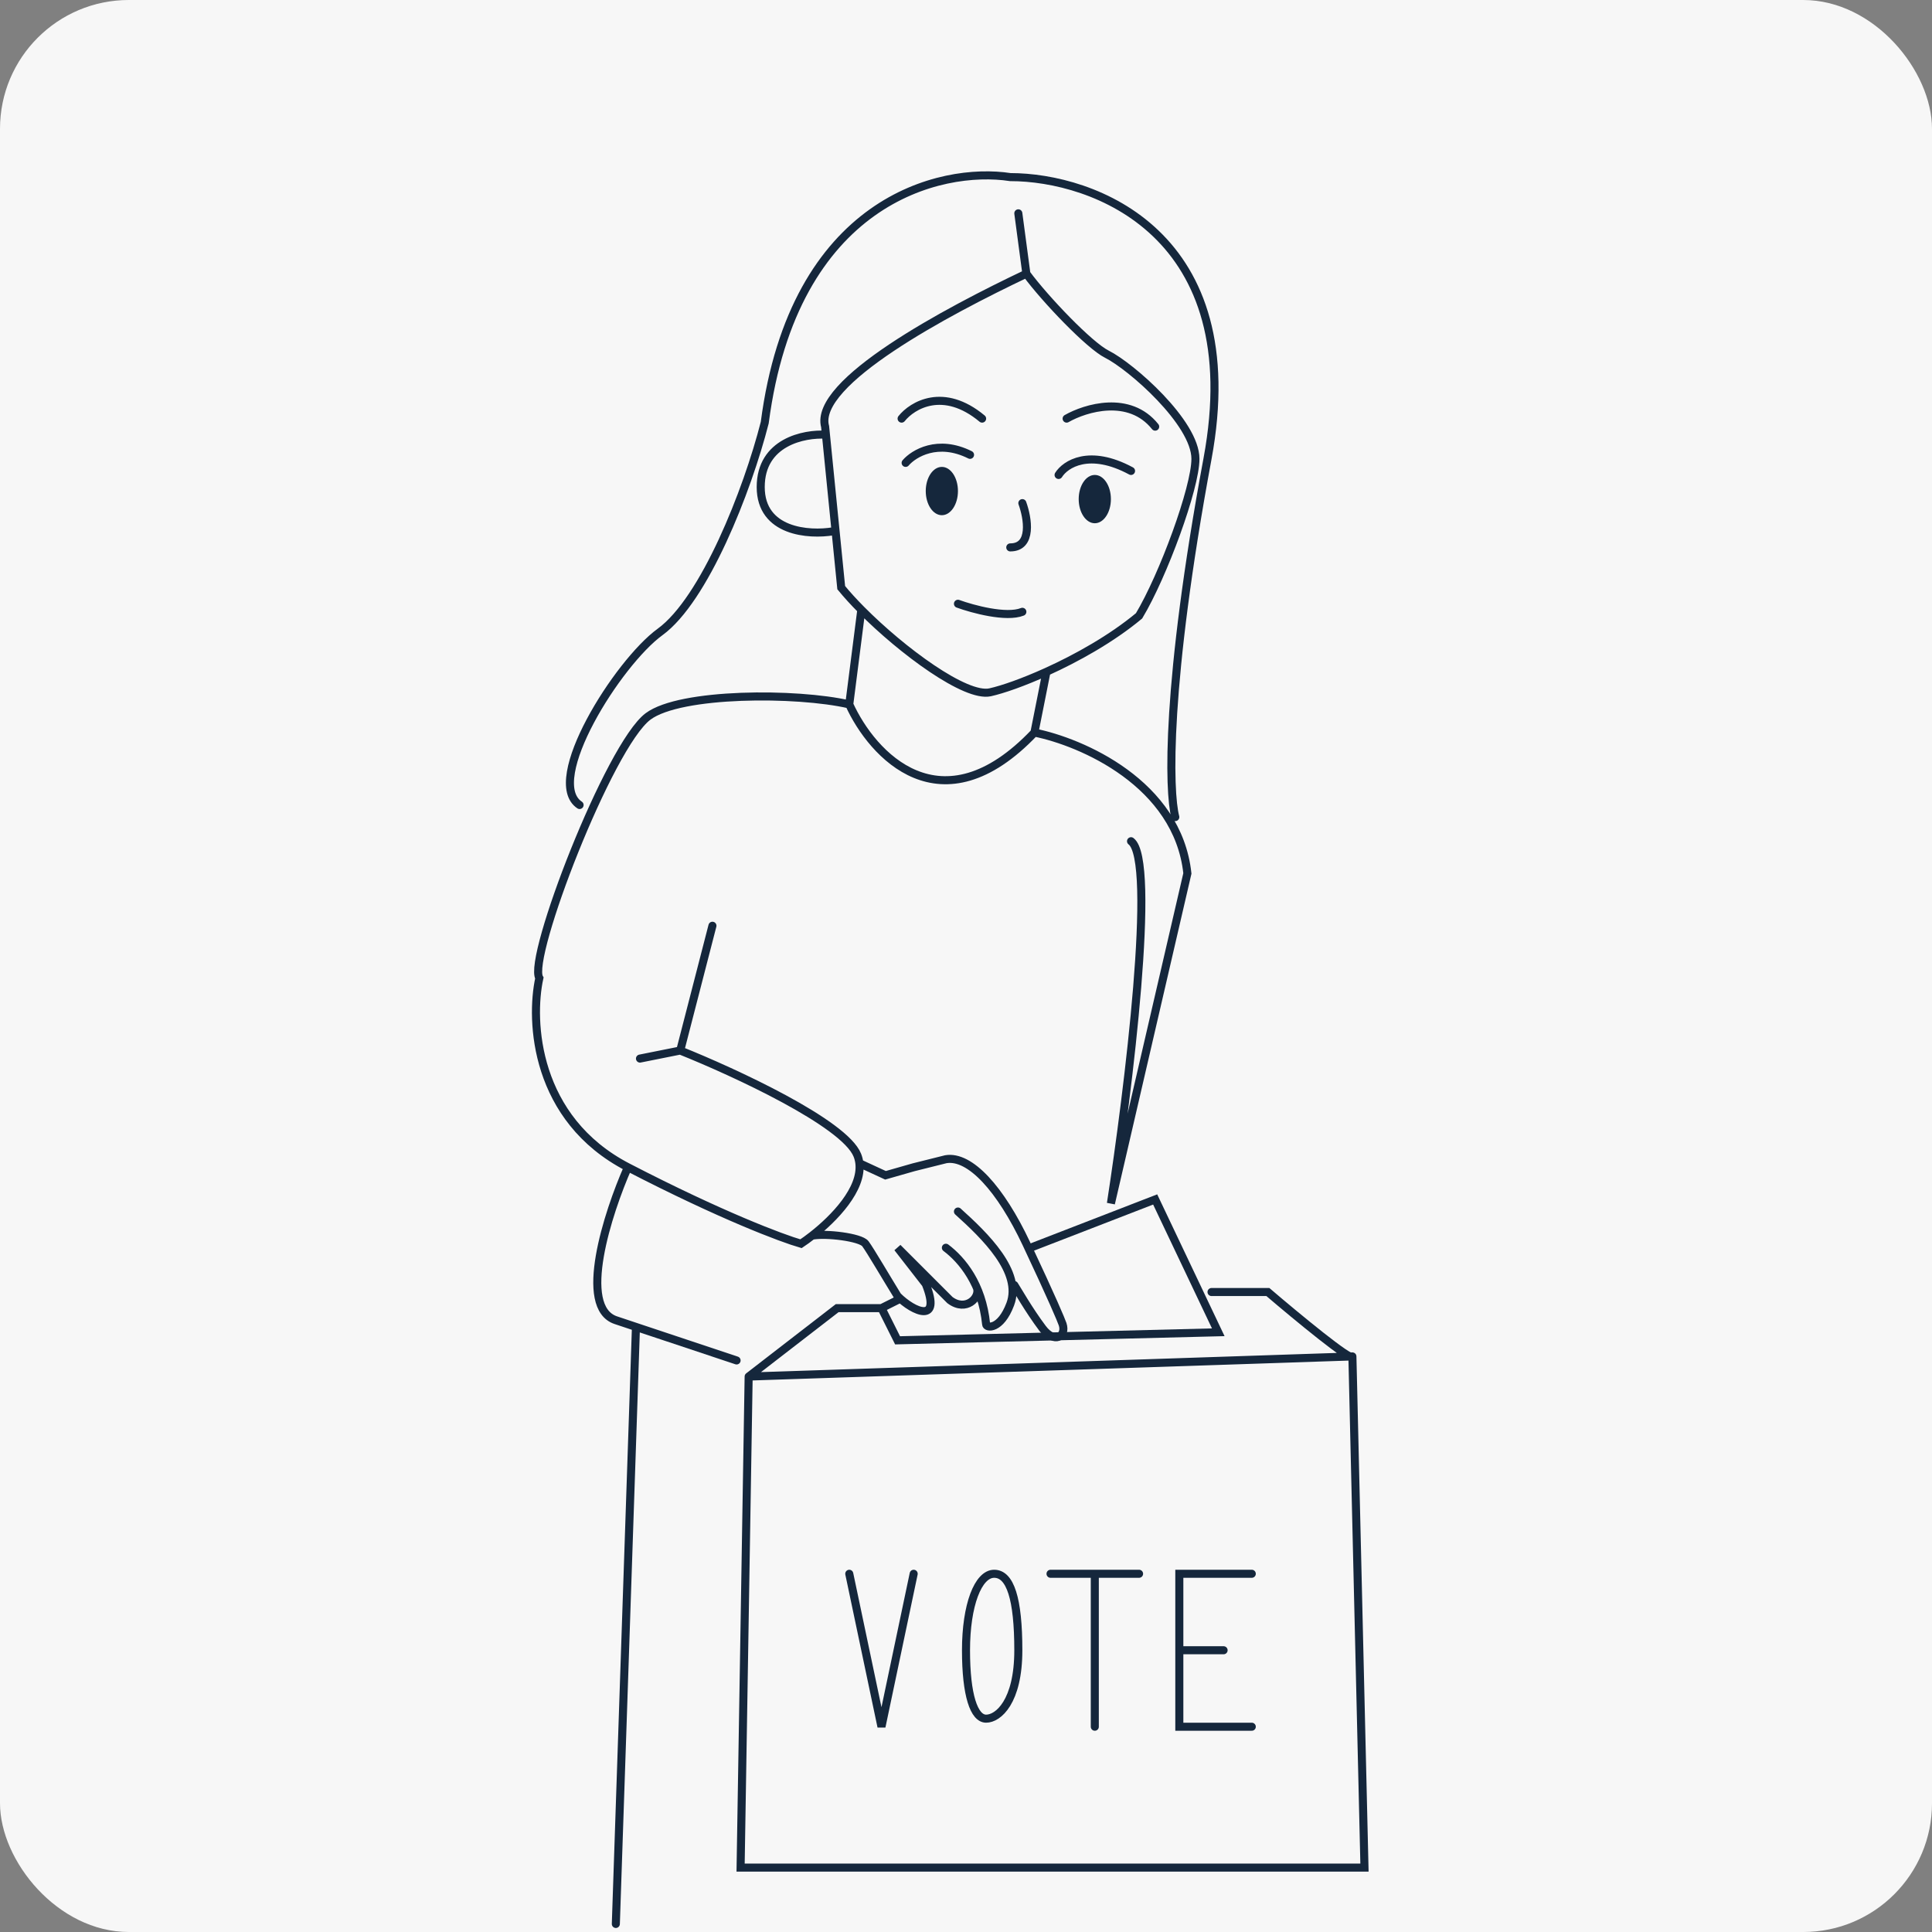 <svg width="240" height="240" viewBox="0 0 240 240" fill="none" xmlns="http://www.w3.org/2000/svg">
<rect x="0" y="0" width="240" height="240" fill="#808080" stroke="none"/>
<rect width="240" height="240" rx="16" fill="#F7F7F7"/>
<path d="M126.5 26.5L127.5 34M127.5 34C117.667 38.667 100.999 47.5 102.5 53L102.6 54M127.5 34C129.833 37.167 135.324 42.912 137.501 44C140.501 45.5 148.501 52.5 148.501 57C148.501 60.6 144.499 71.5 141.499 76.5C138.099 79.333 133.768 81.749 129.998 83.456M102.6 54L104.499 73C105.203 73.862 106.053 74.792 106.998 75.745M102.6 54C99.9 53.833 94.499 54.9 94.499 60.5C94.499 66.1 100.499 66.5 103.499 66M145.999 101.5C145.165 98.334 144.799 85 149.999 57C155.199 29 135.832 22 125.499 22C116.832 20.667 98.599 24.9 94.999 52.5C92.832 61 87.498 74.501 81.999 78.501C76.727 82.335 67.499 97.001 71.999 100M106.998 75.745C112.089 80.877 119.963 86.675 122.999 86C124.559 85.653 127.115 84.762 129.998 83.456M106.998 75.745L105.498 87.501M105.498 87.501C108.331 93.752 116.898 103.205 128.498 91.001M105.498 87.501C98.999 86.001 84.501 86 80.499 89.001C75.681 92.612 65.498 119 66.998 121.5C65.832 126.834 66.401 139 78.001 145M128.498 91.001L129.998 83.456M128.498 91.001C134.332 92.167 146.301 97.3 147.501 108.5L138.001 149.5C140.168 135.5 143.701 106.9 140.501 104.5M78.001 145C89.601 151 97.168 153.834 99.501 154.5C99.919 154.222 100.388 153.885 100.88 153.5M78.001 145C75.501 150.667 71.701 162.4 76.501 164C77.28 164.26 78.123 164.541 79.001 164.834M84.501 130.5C91.168 133.167 104.901 139.5 106.501 143.5C106.632 143.828 106.715 144.162 106.755 144.5M84.501 130.5L88.501 115M84.501 130.5L79.501 131.5M91.501 169C88.988 168.163 83.529 166.343 79.001 164.834M79.001 164.834L76.501 239M112.001 52.001C113.334 50.334 117.201 48.001 122.001 52.001M132.501 52.001C134.834 50.667 140.301 49 143.501 53M112.501 57.501C113.501 56.334 116.501 54.501 120.501 56.501M131.501 59.001C132.334 57.667 135.301 55.7 140.501 58.501M119.001 75.001C120.834 75.667 125.001 76.8 127.001 76.001M106.755 144.5L110.001 146L113.501 145L117.501 144C120.501 143.5 124.301 147.7 127.501 154.5C130.701 161.3 131.834 164 132.001 164.5C132.501 166 131.001 167 129.501 165C127.77 162.693 126.334 160.133 126.001 159.633M106.755 144.5C107.134 147.722 103.633 151.352 100.88 153.5M100.88 153.5C102.589 153.167 106.904 153.7 107.501 154.5C108.098 155.3 110.168 158.834 111.501 161C113.501 163 117.001 164.5 115.001 159.5L111.501 155L118.001 161.5C120.001 163 121.764 161.2 121.364 160M119.001 150.5C122.334 153.5 127.001 158 125.501 162C124.293 165.222 122.501 165 122.501 164.5C122.001 159.5 119.501 156.5 117.501 155" stroke="#15273C" stroke-linecap="round"/>
<path d="M127 62.5C127.667 64.333 128.3 68 125.5 68" stroke="#15273C" stroke-linecap="round"/>
<path d="M93 171L92 232H169.5L168 168.5M93 171L104 162.5H109.5M93 171L168 168.5M168 168.5C168.019 169.3 161.008 163.5 157.5 160.5H150.5M109.5 162.5L111.5 166.5L151.338 165.5L143.5 149L128 155M109.5 162.5L111.5 161.5M105.5 195.5L109.5 214.5L113.5 195.5M130.5 195.5H136M141.5 195.5H136M136 195.5V214.5M155.5 195.5H146.5V205M155.5 214.5H146.5V209.75V205M146.5 205H152M123.5 195.5C121.5 195.5 120 199.4 120 205C120 210.6 121 213.5 122.5 213.5C124 213.5 126.5 211.4 126.5 205C126.5 198.6 125.5 195.5 123.5 195.5Z" stroke="#15273C" stroke-linecap="round"/>
<ellipse cx="117" cy="61" rx="2" ry="3" fill="#15273C"/>
<ellipse cx="136" cy="62" rx="2" ry="3" fill="#15273C"/>
</svg>
